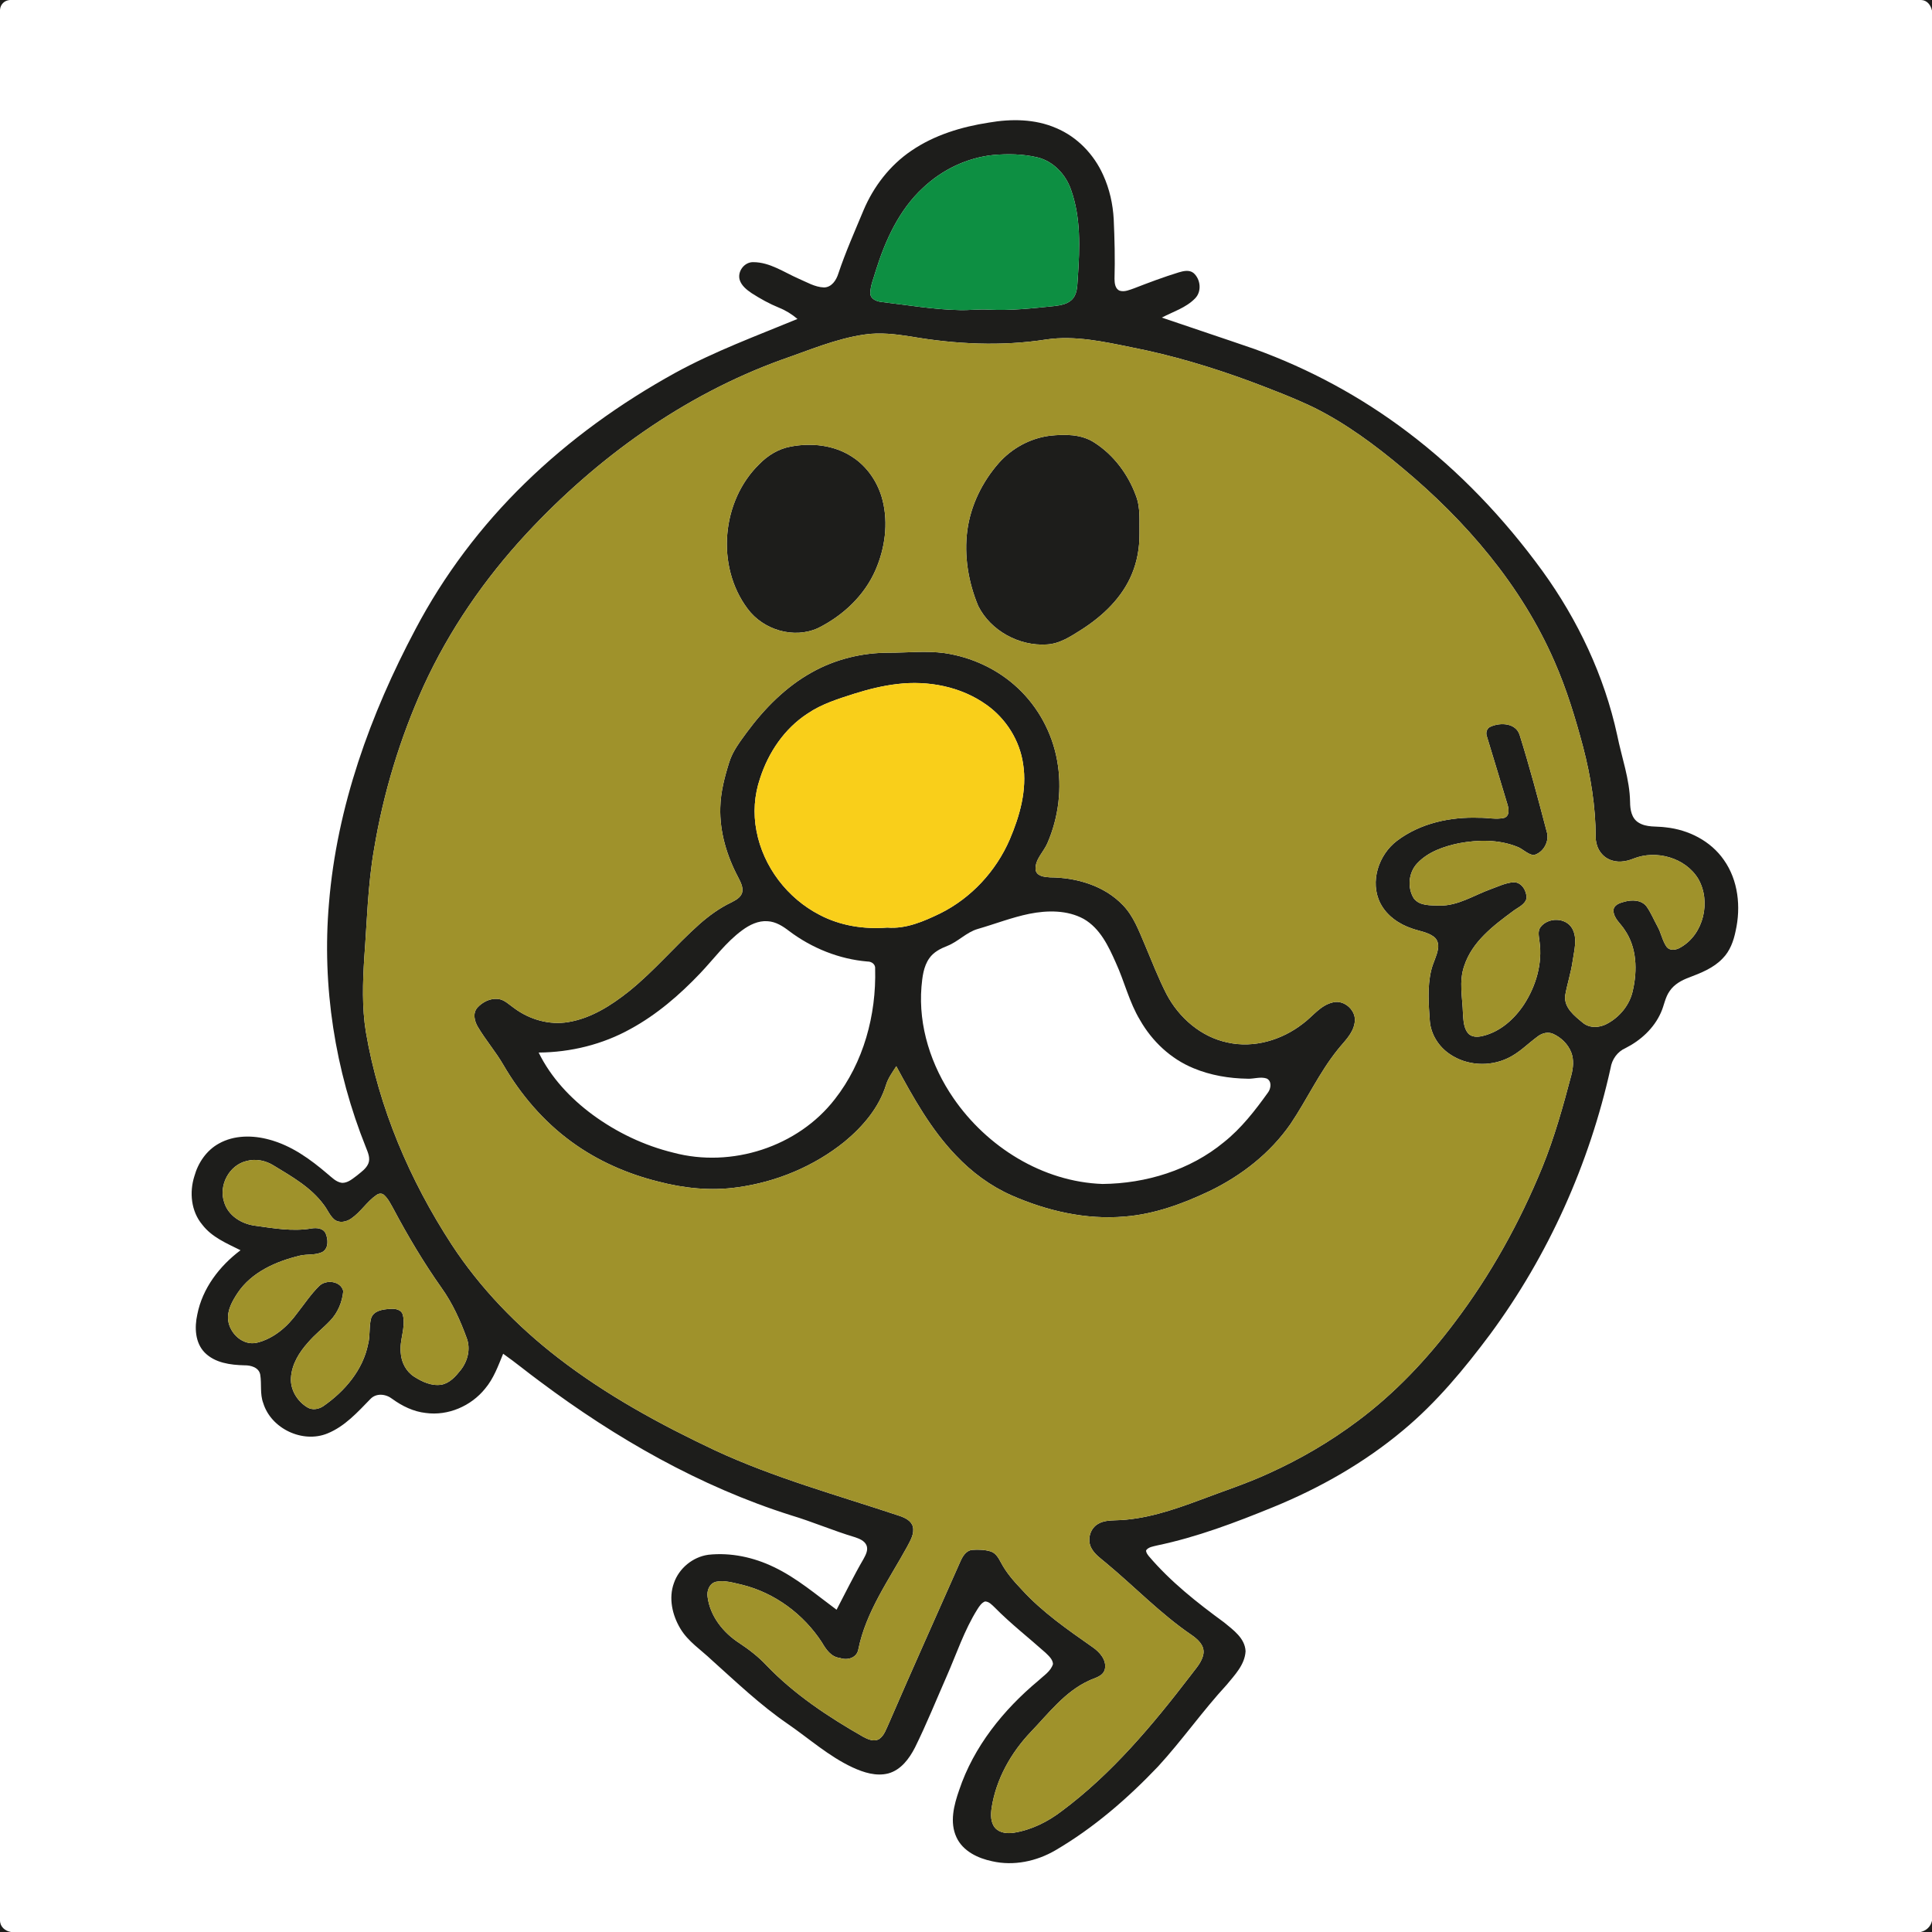 <?xml version="1.0" encoding="UTF-8" ?>
<!DOCTYPE svg PUBLIC "-//W3C//DTD SVG 1.1//EN" "http://www.w3.org/Graphics/SVG/1.1/DTD/svg11.dtd">
<svg width="1067pt" height="1067pt" viewBox="0 0 1067 1067" version="1.1" xmlns="http://www.w3.org/2000/svg">
<g id="#1d1d1bff">
<path fill="#1d1d1b" opacity="1.00" d=" M 0.00 0.00 L 5.43 0.00 C 2.43 0.23 0.22 2.38 0.00 5.43 L 0.00 0.00 Z" />
<path fill="#1d1d1b" opacity="1.00" d=" M 1061.02 0.00 L 1067.00 0.00 L 1067.00 5.83 C 1066.31 2.83 1064.35 0.13 1061.02 0.00 Z" />
<path fill="#1d1d1b" opacity="1.00" d=" M 546.15 67.70 C 558.48 65.56 571.62 65.65 583.27 70.72 C 594.89 75.57 604.17 85.25 609.27 96.69 C 612.77 104.35 614.63 112.71 615.08 121.11 C 615.57 132.05 615.84 143.00 615.52 153.95 C 615.54 156.34 615.83 159.51 618.38 160.55 C 621.05 161.37 623.78 160.11 626.28 159.25 C 634.47 156.07 642.69 152.98 651.09 150.40 C 653.66 149.64 656.81 148.92 659.13 150.75 C 663.13 154.20 663.82 161.09 659.92 164.90 C 654.91 170.01 647.84 172.14 641.65 175.40 C 658.72 181.24 675.86 186.89 692.91 192.78 C 723.15 203.72 751.75 219.19 777.38 238.62 C 805.94 260.18 830.80 286.42 851.83 315.32 C 871.44 342.42 886.05 373.31 893.15 406.06 C 895.62 418.35 900.07 430.34 900.26 443.00 C 900.28 447.08 901.06 451.88 904.82 454.23 C 909.33 457.16 914.95 456.19 920.01 456.93 C 932.52 458.24 944.78 464.44 952.04 474.91 C 960.01 486.15 961.53 500.89 958.56 514.10 C 957.44 519.67 955.42 525.29 951.32 529.38 C 946.35 534.61 939.48 537.32 932.87 539.83 C 928.78 541.34 924.72 543.54 922.20 547.22 C 919.57 550.80 919.08 555.36 917.25 559.31 C 913.41 567.94 906.08 574.61 897.75 578.83 C 893.27 580.79 890.22 585.07 889.49 589.87 C 877.78 642.77 855.15 693.27 822.97 736.89 C 808.70 756.00 793.35 774.57 774.95 789.87 C 753.54 807.81 729.00 821.78 703.19 832.33 C 682.29 840.87 661.05 848.94 638.89 853.55 C 636.82 854.10 634.35 854.32 632.98 856.19 C 632.87 857.43 633.73 858.46 634.45 859.41 C 646.47 873.56 661.13 885.11 676.05 896.03 C 681.11 900.20 687.62 904.78 687.90 911.98 C 687.47 919.40 681.91 925.07 677.44 930.51 C 664.11 944.96 652.83 961.16 639.53 975.64 C 622.67 993.35 603.96 1009.56 582.79 1021.93 C 572.40 1027.98 559.83 1030.62 548.00 1027.94 C 540.11 1026.31 531.79 1022.38 528.24 1014.70 C 524.35 1006.36 526.84 996.90 529.71 988.66 C 537.74 964.62 554.17 944.27 573.45 928.19 C 576.39 925.40 580.34 923.07 581.55 918.98 C 581.37 916.35 579.20 914.53 577.46 912.80 C 568.08 904.41 558.10 896.67 549.27 887.68 C 547.77 886.27 546.21 884.48 543.99 884.45 C 542.03 885.22 540.88 887.08 539.79 888.77 C 532.52 900.35 528.27 913.43 522.78 925.87 C 517.01 938.98 511.67 952.29 505.31 965.13 C 502.17 971.27 497.57 977.51 490.60 979.42 C 483.89 981.14 476.98 978.92 470.90 976.12 C 457.73 970.00 446.85 960.18 434.98 952.01 C 419.91 941.67 406.66 929.00 393.09 916.83 C 387.17 911.16 379.96 906.58 375.71 899.38 C 371.27 891.96 369.15 882.56 372.21 874.24 C 375.04 866.07 382.64 859.85 391.20 858.66 C 403.60 857.32 416.22 860.05 427.40 865.45 C 440.08 871.49 450.80 880.74 462.02 889.02 C 466.94 879.65 471.58 870.12 476.91 860.97 C 478.15 858.69 479.63 855.96 478.51 853.35 C 477.33 850.79 474.47 849.74 471.99 848.91 C 460.13 845.36 448.73 840.43 436.87 836.87 C 386.51 820.95 340.11 794.36 297.98 762.80 C 291.21 757.84 284.75 752.47 277.88 747.64 C 275.13 754.34 272.64 761.34 267.89 766.94 C 260.16 776.54 247.45 782.05 235.14 780.35 C 228.35 779.61 222.08 776.53 216.61 772.56 C 213.15 769.84 207.83 769.21 204.58 772.62 C 197.54 779.86 190.45 787.76 180.87 791.65 C 167.18 797.28 149.72 789.04 145.38 774.89 C 143.47 769.84 144.58 764.37 143.72 759.18 C 142.98 755.18 138.49 753.97 134.99 754.03 C 127.28 753.84 118.73 752.74 113.04 746.98 C 107.69 741.48 107.39 733.06 108.96 725.97 C 111.79 711.48 121.23 699.20 132.84 690.48 C 125.25 686.69 116.98 683.30 111.68 676.32 C 105.53 668.98 104.51 658.51 107.35 649.59 C 109.40 642.19 114.03 635.33 120.84 631.58 C 129.31 626.80 139.71 626.88 148.87 629.43 C 161.01 632.71 171.41 640.22 180.83 648.28 C 183.28 650.27 185.62 652.88 188.94 653.27 C 192.16 653.32 194.69 651.02 197.13 649.22 C 199.46 647.28 202.21 645.48 203.42 642.59 C 204.62 639.64 203.23 636.57 202.15 633.83 C 185.02 591.24 177.74 544.66 181.68 498.89 C 186.03 445.62 204.51 394.44 229.45 347.50 C 245.15 317.70 265.68 290.48 289.80 266.97 C 314.47 242.85 342.74 222.56 372.93 205.91 C 394.54 194.07 417.70 185.52 440.42 176.15 C 437.38 173.55 433.95 171.43 430.24 169.94 C 424.94 167.78 419.91 164.99 415.10 161.90 C 412.40 160.05 409.57 157.86 408.53 154.62 C 407.13 149.95 411.06 144.68 415.98 144.78 C 425.15 144.78 432.95 150.35 441.07 153.91 C 445.59 155.83 450.02 158.57 455.05 158.75 C 459.30 158.71 461.90 154.70 463.01 151.05 C 466.99 139.16 472.09 127.70 476.90 116.14 C 482.43 103.03 491.46 91.28 503.29 83.27 C 515.99 74.57 531.05 70.02 546.15 67.70 M 548.43 85.62 C 533.98 87.13 520.28 93.77 509.75 103.72 C 496.54 115.91 488.91 132.75 483.64 149.63 C 482.50 153.71 480.68 157.72 480.64 162.01 C 480.75 165.22 484.19 166.48 486.89 166.78 C 501.24 168.46 515.55 170.97 530.04 171.25 C 535.40 171.39 540.75 170.65 546.11 171.01 C 558.11 171.62 570.08 170.29 582.00 169.06 C 585.83 168.62 590.18 167.92 592.70 164.67 C 595.24 161.37 594.90 156.97 595.28 153.05 C 596.36 136.89 597.01 120.11 591.44 104.63 C 588.52 96.26 581.70 89.04 572.94 86.91 C 564.93 85.02 556.59 84.89 548.43 85.62 M 477.57 184.74 C 461.66 187.02 446.80 193.46 431.71 198.66 C 377.60 218.24 329.75 252.75 290.75 294.72 C 267.64 319.65 248.09 347.99 233.92 378.93 C 220.94 407.62 211.70 438.01 206.57 469.08 C 203.11 488.87 202.69 508.99 201.18 528.98 C 200.32 542.61 199.88 556.39 202.07 569.93 C 209.23 611.91 226.31 651.82 249.49 687.42 C 265.22 711.42 285.44 732.31 308.13 749.83 C 334.79 770.47 364.55 786.70 394.98 801.04 C 427.74 816.26 462.69 825.81 496.86 837.21 C 499.82 838.22 503.18 839.79 504.13 843.06 C 505.13 847.00 502.81 850.72 501.07 854.09 C 491.00 872.46 478.27 890.00 474.04 910.93 C 473.21 915.67 467.94 917.14 463.87 915.65 C 458.97 915.14 456.16 910.88 453.90 907.02 C 443.76 891.45 427.84 879.65 409.73 875.20 C 405.07 874.19 400.23 872.57 395.43 873.58 C 391.80 874.45 390.22 878.56 390.79 881.97 C 392.20 892.71 399.53 901.81 408.46 907.53 C 413.79 911.07 418.88 915.01 423.27 919.70 C 438.69 935.79 457.45 948.20 476.71 959.19 C 479.30 960.60 482.62 962.08 485.47 960.47 C 488.40 958.51 489.42 954.88 490.87 951.85 C 503.80 921.93 517.20 892.21 530.37 862.40 C 531.62 859.56 533.52 856.30 536.95 855.97 C 540.37 855.73 543.92 855.83 547.23 856.85 C 550.07 857.82 551.54 860.60 552.87 863.07 C 555.79 868.60 559.95 873.33 564.23 877.83 C 575.61 890.35 589.61 899.99 603.37 909.66 C 607.31 912.36 611.35 916.80 610.17 921.97 C 609.09 925.96 604.50 926.62 601.31 928.22 C 588.12 934.28 579.19 946.16 569.40 956.38 C 558.35 967.94 550.13 982.53 547.65 998.44 C 547.14 1002.14 546.98 1006.43 549.55 1009.47 C 552.10 1012.40 556.39 1012.72 560.00 1012.17 C 569.63 1010.63 578.60 1006.16 586.30 1000.28 C 614.09 979.60 636.49 952.80 657.44 925.47 C 660.22 921.61 664.02 917.97 664.67 913.04 C 665.17 908.51 661.35 905.22 658.00 902.91 C 640.96 891.30 626.67 876.32 610.87 863.20 C 607.96 860.74 604.66 858.52 602.81 855.11 C 600.23 850.55 601.93 844.04 606.59 841.53 C 609.43 839.86 612.80 839.74 616.02 839.62 C 632.10 839.28 647.52 834.05 662.45 828.51 C 675.23 823.63 688.29 819.45 700.73 813.70 C 718.06 805.88 734.59 796.21 749.81 784.80 C 770.31 769.54 788.01 750.79 803.33 730.40 C 823.21 704.16 839.30 675.14 851.76 644.69 C 858.48 628.19 863.26 611.00 867.80 593.79 C 868.87 589.72 869.30 585.28 867.78 581.27 C 866.02 576.71 862.23 573.02 857.82 571.01 C 855.01 569.71 851.72 570.53 849.35 572.32 C 843.78 576.38 838.94 581.56 832.59 584.47 C 822.53 589.26 809.96 588.52 800.72 582.19 C 794.58 578.09 790.23 571.26 789.65 563.84 C 789.01 554.62 788.24 545.19 790.37 536.10 C 791.28 531.93 793.54 528.17 794.19 523.94 C 794.62 521.48 793.86 518.73 791.75 517.26 C 788.29 514.75 783.91 514.24 779.97 512.85 C 772.67 510.44 765.77 505.70 762.26 498.69 C 756.41 486.99 761.37 472.05 771.49 464.38 C 784.39 454.58 801.07 451.04 817.02 451.64 C 821.59 451.54 826.25 452.75 830.76 451.69 C 833.78 450.62 833.33 446.86 832.58 444.42 C 828.75 431.87 825.07 419.27 821.18 406.74 C 820.37 404.71 821.12 402.12 823.26 401.31 C 828.59 398.89 836.96 399.24 839.20 405.68 C 844.75 423.32 849.48 441.22 854.17 459.11 C 855.98 464.45 852.44 470.97 846.96 472.26 C 843.40 471.74 840.93 468.65 837.60 467.52 C 827.51 463.57 816.26 463.75 805.75 465.70 C 797.40 467.46 788.73 470.39 782.74 476.76 C 777.88 481.85 777.12 490.21 780.81 496.15 C 784.09 500.47 790.19 499.93 795.02 500.14 C 805.20 500.32 813.92 494.47 823.16 491.12 C 827.34 489.64 831.44 487.55 835.93 487.25 C 840.39 487.15 843.17 492.02 843.10 496.02 C 842.24 499.77 838.15 501.16 835.43 503.33 C 824.63 511.29 813.01 520.14 808.67 533.41 C 805.61 542.01 807.74 551.14 807.97 559.98 C 808.24 563.55 808.33 567.50 810.63 570.47 C 812.59 572.96 816.17 572.83 818.96 572.11 C 828.59 569.79 836.39 562.77 841.72 554.67 C 848.32 544.48 851.97 532.02 850.22 519.88 C 849.96 517.25 849.07 514.24 850.84 511.94 C 855.08 506.55 864.73 506.61 868.28 512.75 C 871.39 518.34 869.34 524.94 868.52 530.86 C 867.60 537.36 865.45 543.61 864.36 550.06 C 863.87 556.62 869.53 561.05 874.07 564.77 C 877.79 567.97 883.35 567.69 887.47 565.44 C 894.54 561.70 900.12 554.94 901.77 547.04 C 904.34 535.90 904.00 523.31 897.31 513.61 C 895.18 510.13 891.30 507.39 891.07 503.02 C 891.03 499.83 894.50 498.68 897.03 498.03 C 901.17 496.84 906.46 496.89 909.34 500.60 C 911.79 504.04 913.37 508.01 915.42 511.70 C 917.38 515.20 918.03 519.33 920.27 522.68 C 922.09 525.37 925.83 524.72 928.21 523.19 C 940.95 515.94 945.11 497.76 937.85 485.28 C 930.73 473.63 914.61 469.21 902.16 474.19 C 897.88 475.95 892.85 476.65 888.57 474.54 C 883.83 472.39 881.14 467.14 881.27 462.05 C 881.20 445.38 878.53 428.80 874.35 412.69 C 870.07 396.63 865.23 380.66 858.54 365.42 C 840.23 323.33 809.61 287.69 774.59 258.51 C 759.45 245.83 743.46 233.94 725.74 225.12 C 714.24 219.60 702.30 215.08 690.39 210.58 C 669.07 202.72 647.23 196.17 624.92 191.82 C 609.51 188.69 593.71 185.17 577.93 187.47 C 553.09 191.37 527.66 190.11 502.96 185.84 C 494.58 184.53 486.02 183.50 477.57 184.74 M 136.28 641.17 C 126.58 643.40 120.63 654.61 123.80 663.96 C 126.01 671.44 133.51 676.01 140.93 676.94 C 151.16 678.35 161.61 680.22 171.90 678.46 C 174.73 677.98 178.50 678.20 179.86 681.21 C 181.22 684.39 181.57 689.15 178.30 691.30 C 174.43 693.40 169.81 692.47 165.64 693.45 C 152.50 696.62 138.95 702.51 131.19 714.14 C 128.30 718.55 125.40 723.59 126.00 729.08 C 126.88 736.48 134.19 743.37 141.93 741.54 C 151.15 739.29 158.75 732.70 164.20 725.14 C 168.16 720.11 171.72 714.71 176.30 710.21 C 180.09 706.49 188.26 707.41 189.58 713.04 C 189.03 719.06 186.55 725.03 182.31 729.41 C 178.43 733.51 173.92 736.98 170.24 741.29 C 165.29 746.75 161.09 753.47 160.69 761.02 C 160.30 767.57 164.18 773.86 169.67 777.21 C 172.43 778.94 175.98 778.33 178.57 776.58 C 190.33 768.42 200.46 756.65 203.30 742.28 C 204.53 737.60 203.70 732.66 204.96 728.02 C 206.34 723.87 211.26 723.15 215.02 722.91 C 217.84 722.55 221.74 723.03 222.52 726.34 C 224.19 733.28 220.53 740.11 221.32 747.09 C 221.62 752.31 224.25 757.43 228.70 760.29 C 233.13 763.12 238.35 765.58 243.75 764.74 C 248.40 763.89 251.69 760.09 254.49 756.57 C 258.27 751.72 259.99 745.03 257.80 739.13 C 254.25 729.32 249.89 719.70 243.80 711.19 C 233.99 697.31 225.29 682.67 217.31 667.67 C 215.77 664.98 214.44 662.05 212.10 659.95 C 210.92 658.87 209.15 659.07 207.93 659.97 C 202.64 663.58 199.28 669.35 193.99 672.96 C 191.29 674.85 187.31 675.70 184.56 673.44 C 182.02 671.21 180.82 667.91 178.75 665.30 C 171.72 655.74 161.17 649.80 151.23 643.75 C 146.84 640.96 141.35 639.80 136.28 641.17 Z" />
<path fill="#1d1d1b" opacity="1.00" d=" M 579.53 240.68 C 587.94 239.74 597.20 239.65 604.53 244.51 C 615.14 251.34 623.09 262.04 627.38 273.84 C 629.99 280.61 629.15 287.94 629.30 295.01 C 629.36 302.54 628.02 310.10 625.11 317.06 C 619.74 330.03 609.17 340.08 597.54 347.56 C 591.56 351.32 585.37 355.58 578.08 355.92 C 562.87 356.92 547.10 348.37 540.24 334.65 C 534.80 321.57 532.37 307.07 534.22 292.97 C 536.07 279.12 542.49 266.07 551.69 255.62 C 558.85 247.58 568.84 242.11 579.53 240.68 Z" />
<path fill="#1d1d1b" opacity="1.00" d=" M 436.46 246.68 C 447.99 244.42 460.67 245.73 470.64 252.30 C 479.11 257.74 485.03 266.67 487.45 276.38 C 490.65 289.09 488.75 302.73 483.60 314.67 C 477.48 328.86 465.57 340.01 451.88 346.83 C 438.46 353.03 421.49 347.91 412.86 336.17 C 395.26 312.70 398.42 276.65 419.39 256.28 C 424.01 251.53 429.89 247.92 436.46 246.68 Z" />
<path fill="#1d1d1b" opacity="1.00" d=" M 448.33 371.34 C 461.28 364.06 476.16 360.43 490.99 360.48 C 501.18 360.50 511.41 359.31 521.56 360.68 C 536.58 362.87 550.99 369.54 562.08 379.95 C 573.36 390.48 581.07 404.72 583.81 419.90 C 586.65 435.20 584.66 451.33 578.49 465.59 C 576.44 470.47 571.67 474.46 571.91 480.08 C 572.28 483.98 576.85 484.35 579.91 484.55 C 594.47 484.62 609.85 489.10 620.13 499.87 C 626.05 505.95 628.97 514.05 632.26 521.70 C 636.13 530.83 639.68 540.11 644.20 548.95 C 651.06 562.05 663.32 572.73 678.01 575.76 C 692.52 579.01 707.91 574.39 719.48 565.40 C 724.96 561.41 729.15 555.19 736.10 553.61 C 742.56 551.91 749.48 558.39 748.12 564.97 C 747.15 571.00 742.35 575.18 738.75 579.74 C 728.57 592.40 721.79 607.30 712.75 620.71 C 701.53 636.91 685.53 649.37 667.87 657.87 C 653.12 664.86 637.47 670.61 621.08 671.88 C 599.71 673.75 578.24 668.76 558.73 660.21 C 547.07 655.07 536.66 647.33 527.92 638.10 C 514.15 623.75 504.38 606.23 495.00 588.86 C 492.92 592.14 490.54 595.31 489.37 599.06 C 485.48 611.75 476.51 622.18 466.46 630.51 C 449.61 644.12 428.88 652.75 407.46 655.70 C 392.80 657.82 377.86 656.30 363.59 652.56 C 346.39 648.30 329.86 641.03 315.55 630.53 C 300.12 619.28 287.50 604.47 277.93 588.01 C 273.71 580.73 268.15 574.33 263.88 567.09 C 262.02 563.97 260.99 559.58 263.59 556.56 C 266.42 553.42 270.67 551.26 274.96 551.68 C 278.62 552.05 281.22 554.90 284.10 556.87 C 292.57 563.10 303.43 566.24 313.90 564.46 C 326.51 562.36 337.60 555.26 347.44 547.42 C 361.43 536.16 372.96 522.25 386.34 510.34 C 391.60 505.73 397.31 501.55 403.63 498.51 C 406.09 497.23 409.01 495.84 409.87 492.96 C 410.61 489.90 408.91 487.02 407.61 484.39 C 401.40 472.64 397.42 459.45 397.80 446.06 C 397.98 437.39 400.22 428.94 402.82 420.72 C 404.76 414.62 408.76 409.54 412.46 404.43 C 422.18 391.29 433.95 379.33 448.33 371.34 M 495.57 377.77 C 487.51 378.70 479.62 380.68 471.90 383.09 C 462.97 385.96 453.84 388.75 446.01 394.09 C 433.31 402.32 424.41 415.49 419.80 429.76 C 416.58 439.07 415.90 449.22 417.79 458.89 C 421.49 478.63 434.88 496.15 452.71 505.29 C 464.11 511.29 477.25 513.30 490.01 512.28 C 500.40 513.13 510.18 508.83 519.32 504.42 C 536.38 495.91 550.05 481.16 557.62 463.69 C 563.19 450.65 567.29 436.28 565.05 422.00 C 563.18 408.89 555.57 396.86 544.80 389.24 C 530.70 379.16 512.60 375.72 495.57 377.77 M 568.52 504.67 C 558.81 506.65 549.55 510.29 540.05 513.03 C 533.73 514.83 529.21 520.06 523.15 522.41 C 519.39 523.88 515.58 525.82 513.22 529.24 C 510.00 533.82 509.39 539.61 508.90 545.03 C 507.14 566.79 514.27 588.63 526.55 606.46 C 545.03 633.41 575.82 652.72 608.88 653.88 C 632.88 653.66 657.24 646.24 675.90 630.83 C 685.55 623.16 693.13 613.34 700.27 603.39 C 701.96 601.17 702.50 597.04 699.54 595.63 C 696.14 594.49 692.53 595.91 689.04 595.75 C 678.84 595.60 668.56 593.89 659.12 589.94 C 646.59 584.80 636.27 575.07 629.61 563.36 C 623.64 553.49 621.03 542.12 616.25 531.70 C 612.20 522.55 607.56 512.70 598.52 507.51 C 589.42 502.54 578.44 502.70 568.52 504.67 M 409.90 513.76 C 400.88 520.37 394.30 529.55 386.65 537.57 C 375.34 549.45 362.75 560.34 348.29 568.22 C 332.83 576.84 315.17 581.17 297.49 581.30 C 304.26 595.11 315.04 606.60 327.33 615.67 C 340.63 625.43 355.82 632.68 371.86 636.59 C 403.95 645.17 440.65 633.44 461.06 607.05 C 476.95 586.81 484.01 560.53 483.32 535.03 C 483.59 532.56 481.35 530.98 479.10 531.03 C 463.44 529.72 448.37 523.62 435.85 514.21 C 432.38 511.52 428.45 509.01 423.94 508.77 C 418.79 508.36 413.93 510.78 409.90 513.76 Z" />
<path fill="#1d1d1b" opacity="1.00" d=" M 0.00 1060.57 C 0.02 1064.11 2.74 1066.43 6.08 1067.00 L 0.00 1067.00 L 0.00 1060.57 Z" />
<path fill="#1d1d1b" opacity="1.00" d=" M 1060.72 1067.00 C 1063.87 1066.27 1066.29 1064.00 1067.00 1060.82 L 1067.00 1067.00 L 1060.72 1067.00 Z" />
</g>
<g id="#fefefeff">
</g>
<g id="#0d8f42ff">
<path fill="#0d8f42" opacity="1.00" d=" M 548.43 85.62 C 556.59 84.89 564.93 85.02 572.94 86.91 C 581.70 89.04 588.52 96.26 591.44 104.63 C 597.01 120.11 596.36 136.89 595.28 153.05 C 594.90 156.97 595.24 161.37 592.70 164.67 C 590.18 167.92 585.83 168.62 582.00 169.06 C 570.08 170.29 558.11 171.62 546.11 171.01 C 540.75 170.65 535.40 171.39 530.04 171.25 C 515.55 170.97 501.24 168.46 486.89 166.78 C 484.19 166.48 480.75 165.22 480.64 162.01 C 480.68 157.72 482.50 153.71 483.64 149.63 C 488.91 132.75 496.54 115.91 509.75 103.72 C 520.28 93.77 533.98 87.13 548.43 85.62 Z" />
</g>
<g id="#9f922bff">
<path fill="#9f922b" opacity="1.00" d=" M 477.57 184.74 C 486.02 183.50 494.58 184.53 502.96 185.84 C 527.66 190.11 553.09 191.37 577.93 187.47 C 593.71 185.17 609.51 188.69 624.92 191.82 C 647.23 196.17 669.07 202.72 690.39 210.58 C 702.30 215.08 714.24 219.60 725.74 225.12 C 743.46 233.94 759.45 245.83 774.59 258.51 C 809.61 287.69 840.23 323.33 858.54 365.42 C 865.23 380.66 870.07 396.63 874.35 412.69 C 878.53 428.80 881.20 445.38 881.27 462.05 C 881.14 467.14 883.83 472.39 888.57 474.54 C 892.85 476.65 897.88 475.95 902.16 474.19 C 914.61 469.21 930.73 473.63 937.85 485.28 C 945.11 497.76 940.95 515.94 928.21 523.19 C 925.83 524.72 922.09 525.37 920.27 522.68 C 918.03 519.33 917.38 515.20 915.42 511.70 C 913.37 508.01 911.79 504.04 909.34 500.60 C 906.46 496.89 901.17 496.84 897.03 498.03 C 894.50 498.68 891.03 499.83 891.07 503.02 C 891.30 507.39 895.18 510.13 897.31 513.61 C 904.00 523.31 904.34 535.90 901.77 547.04 C 900.12 554.94 894.54 561.70 887.47 565.44 C 883.35 567.69 877.79 567.97 874.07 564.77 C 869.53 561.05 863.87 556.62 864.36 550.06 C 865.45 543.61 867.60 537.36 868.52 530.86 C 869.34 524.94 871.39 518.34 868.28 512.75 C 864.73 506.61 855.08 506.55 850.84 511.94 C 849.07 514.24 849.96 517.25 850.22 519.88 C 851.97 532.02 848.32 544.48 841.72 554.67 C 836.39 562.77 828.59 569.79 818.96 572.11 C 816.17 572.83 812.59 572.96 810.63 570.47 C 808.33 567.50 808.24 563.55 807.97 559.98 C 807.74 551.14 805.61 542.01 808.67 533.41 C 813.01 520.14 824.63 511.29 835.43 503.33 C 838.15 501.16 842.24 499.77 843.10 496.02 C 843.17 492.02 840.39 487.15 835.93 487.25 C 831.44 487.55 827.34 489.64 823.16 491.12 C 813.92 494.47 805.20 500.32 795.02 500.14 C 790.19 499.93 784.09 500.47 780.81 496.15 C 777.12 490.21 777.88 481.85 782.74 476.76 C 788.73 470.39 797.40 467.46 805.75 465.70 C 816.26 463.75 827.51 463.57 837.60 467.52 C 840.93 468.65 843.40 471.74 846.96 472.26 C 852.44 470.97 855.98 464.45 854.17 459.11 C 849.48 441.22 844.75 423.32 839.20 405.68 C 836.96 399.24 828.59 398.89 823.26 401.31 C 821.12 402.12 820.37 404.71 821.18 406.74 C 825.07 419.27 828.75 431.87 832.58 444.42 C 833.33 446.86 833.78 450.62 830.76 451.69 C 826.25 452.75 821.59 451.54 817.02 451.64 C 801.07 451.04 784.39 454.58 771.49 464.38 C 761.37 472.05 756.41 486.99 762.26 498.69 C 765.77 505.70 772.67 510.44 779.97 512.85 C 783.91 514.24 788.29 514.75 791.75 517.26 C 793.86 518.73 794.62 521.48 794.19 523.94 C 793.54 528.17 791.28 531.93 790.37 536.10 C 788.24 545.19 789.01 554.62 789.65 563.84 C 790.23 571.26 794.58 578.09 800.72 582.19 C 809.96 588.52 822.53 589.26 832.59 584.47 C 838.94 581.56 843.78 576.38 849.35 572.32 C 851.72 570.53 855.01 569.71 857.82 571.01 C 862.23 573.02 866.02 576.71 867.78 581.27 C 869.30 585.28 868.87 589.72 867.80 593.79 C 863.26 611.00 858.48 628.19 851.76 644.69 C 839.30 675.14 823.21 704.16 803.33 730.40 C 788.01 750.79 770.31 769.54 749.81 784.80 C 734.59 796.21 718.06 805.88 700.73 813.70 C 688.29 819.45 675.23 823.63 662.45 828.51 C 647.52 834.05 632.10 839.28 616.02 839.62 C 612.80 839.74 609.43 839.86 606.59 841.53 C 601.93 844.04 600.23 850.55 602.81 855.11 C 604.66 858.52 607.96 860.74 610.87 863.20 C 626.67 876.32 640.96 891.30 658.00 902.91 C 661.35 905.22 665.17 908.51 664.67 913.04 C 664.02 917.97 660.22 921.61 657.44 925.47 C 636.49 952.80 614.09 979.60 586.30 1000.28 C 578.60 1006.16 569.63 1010.63 560.00 1012.17 C 556.39 1012.72 552.10 1012.40 549.55 1009.47 C 546.98 1006.43 547.14 1002.14 547.65 998.44 C 550.13 982.53 558.35 967.94 569.40 956.38 C 579.19 946.16 588.12 934.28 601.31 928.22 C 604.50 926.62 609.09 925.96 610.17 921.97 C 611.35 916.80 607.31 912.36 603.37 909.66 C 589.61 899.99 575.61 890.35 564.23 877.83 C 559.95 873.33 555.79 868.60 552.87 863.07 C 551.54 860.60 550.07 857.82 547.23 856.85 C 543.92 855.83 540.37 855.73 536.95 855.97 C 533.52 856.30 531.62 859.56 530.37 862.40 C 517.20 892.21 503.80 921.93 490.87 951.85 C 489.42 954.88 488.40 958.51 485.47 960.47 C 482.62 962.08 479.30 960.60 476.71 959.19 C 457.45 948.20 438.69 935.79 423.27 919.70 C 418.88 915.01 413.79 911.07 408.46 907.53 C 399.53 901.81 392.20 892.71 390.79 881.97 C 390.22 878.56 391.80 874.45 395.43 873.58 C 400.23 872.57 405.07 874.19 409.73 875.20 C 427.84 879.65 443.76 891.45 453.90 907.02 C 456.16 910.88 458.97 915.14 463.87 915.65 C 467.94 917.14 473.21 915.67 474.04 910.93 C 478.27 890.00 491.00 872.46 501.07 854.09 C 502.81 850.72 505.13 847.00 504.13 843.06 C 503.18 839.79 499.82 838.22 496.86 837.21 C 462.69 825.81 427.74 816.26 394.98 801.04 C 364.55 786.70 334.79 770.47 308.13 749.83 C 285.44 732.31 265.22 711.42 249.49 687.42 C 226.31 651.82 209.23 611.91 202.07 569.93 C 199.88 556.39 200.32 542.61 201.18 528.98 C 202.69 508.99 203.11 488.87 206.57 469.08 C 211.70 438.01 220.94 407.62 233.92 378.93 C 248.09 347.99 267.64 319.65 290.75 294.72 C 329.75 252.75 377.60 218.24 431.71 198.66 C 446.80 193.46 461.66 187.02 477.57 184.74 M 579.53 240.68 C 568.84 242.11 558.85 247.58 551.69 255.62 C 542.49 266.07 536.07 279.12 534.22 292.97 C 532.37 307.07 534.80 321.57 540.24 334.65 C 547.10 348.37 562.87 356.92 578.08 355.92 C 585.37 355.58 591.56 351.32 597.54 347.56 C 609.17 340.08 619.74 330.03 625.11 317.06 C 628.02 310.10 629.36 302.54 629.30 295.01 C 629.15 287.94 629.99 280.61 627.38 273.84 C 623.09 262.04 615.14 251.34 604.53 244.51 C 597.20 239.65 587.94 239.74 579.53 240.68 M 436.46 246.68 C 429.89 247.92 424.01 251.53 419.39 256.28 C 398.42 276.65 395.26 312.70 412.86 336.17 C 421.49 347.91 438.46 353.03 451.88 346.83 C 465.57 340.01 477.48 328.86 483.60 314.67 C 488.75 302.73 490.65 289.09 487.45 276.38 C 485.03 266.67 479.11 257.74 470.64 252.30 C 460.67 245.73 447.99 244.42 436.46 246.68 M 448.33 371.34 C 433.95 379.33 422.18 391.29 412.46 404.43 C 408.76 409.54 404.76 414.62 402.82 420.72 C 400.22 428.94 397.98 437.39 397.80 446.06 C 397.42 459.45 401.40 472.64 407.61 484.39 C 408.91 487.02 410.61 489.90 409.87 492.96 C 409.01 495.84 406.09 497.23 403.63 498.51 C 397.31 501.55 391.60 505.73 386.34 510.34 C 372.96 522.25 361.43 536.16 347.44 547.42 C 337.60 555.26 326.51 562.36 313.90 564.46 C 303.43 566.24 292.57 563.10 284.10 556.87 C 281.22 554.90 278.62 552.05 274.96 551.68 C 270.67 551.26 266.42 553.42 263.59 556.56 C 260.99 559.58 262.02 563.97 263.88 567.09 C 268.15 574.33 273.71 580.73 277.93 588.01 C 287.50 604.47 300.12 619.28 315.55 630.53 C 329.86 641.03 346.39 648.30 363.59 652.56 C 377.86 656.30 392.80 657.82 407.46 655.70 C 428.88 652.75 449.61 644.12 466.46 630.51 C 476.51 622.18 485.48 611.75 489.37 599.06 C 490.54 595.31 492.92 592.14 495.00 588.86 C 504.38 606.23 514.15 623.75 527.92 638.10 C 536.66 647.33 547.07 655.07 558.73 660.21 C 578.24 668.76 599.71 673.75 621.08 671.88 C 637.47 670.61 653.12 664.86 667.87 657.87 C 685.53 649.37 701.53 636.91 712.75 620.71 C 721.79 607.30 728.57 592.40 738.75 579.74 C 742.35 575.18 747.15 571.00 748.12 564.97 C 749.48 558.39 742.56 551.91 736.10 553.61 C 729.15 555.19 724.96 561.41 719.48 565.40 C 707.91 574.39 692.52 579.01 678.01 575.76 C 663.32 572.73 651.06 562.05 644.20 548.95 C 639.68 540.11 636.13 530.83 632.26 521.70 C 628.97 514.05 626.05 505.95 620.13 499.87 C 609.85 489.10 594.47 484.62 579.91 484.55 C 576.85 484.35 572.28 483.98 571.91 480.08 C 571.67 474.46 576.44 470.47 578.49 465.59 C 584.66 451.33 586.65 435.20 583.81 419.90 C 581.07 404.72 573.36 390.48 562.08 379.95 C 550.99 369.54 536.58 362.87 521.56 360.68 C 511.41 359.31 501.18 360.50 490.99 360.48 C 476.16 360.43 461.28 364.06 448.33 371.34 Z" />
<path fill="#9f922b" opacity="1.00" d=" M 136.28 641.17 C 141.35 639.80 146.84 640.96 151.23 643.75 C 161.17 649.80 171.72 655.74 178.75 665.30 C 180.82 667.91 182.02 671.21 184.56 673.44 C 187.31 675.70 191.29 674.85 193.99 672.96 C 199.28 669.35 202.64 663.58 207.93 659.97 C 209.15 659.07 210.92 658.87 212.10 659.95 C 214.44 662.05 215.77 664.98 217.31 667.67 C 225.29 682.67 233.99 697.31 243.80 711.19 C 249.89 719.70 254.25 729.32 257.80 739.13 C 259.99 745.03 258.27 751.72 254.49 756.57 C 251.69 760.09 248.40 763.89 243.75 764.74 C 238.35 765.58 233.13 763.12 228.70 760.29 C 224.25 757.43 221.62 752.31 221.32 747.09 C 220.53 740.11 224.19 733.28 222.52 726.34 C 221.74 723.03 217.84 722.55 215.02 722.91 C 211.26 723.15 206.34 723.87 204.96 728.02 C 203.70 732.66 204.53 737.60 203.30 742.28 C 200.46 756.65 190.33 768.42 178.57 776.58 C 175.98 778.33 172.43 778.94 169.67 777.21 C 164.18 773.86 160.30 767.57 160.69 761.02 C 161.09 753.47 165.29 746.75 170.24 741.29 C 173.92 736.98 178.43 733.51 182.31 729.41 C 186.55 725.03 189.03 719.06 189.58 713.04 C 188.26 707.41 180.09 706.49 176.30 710.21 C 171.72 714.71 168.16 720.11 164.20 725.14 C 158.75 732.70 151.15 739.29 141.93 741.54 C 134.19 743.37 126.88 736.48 126.00 729.08 C 125.40 723.59 128.30 718.55 131.19 714.14 C 138.95 702.51 152.50 696.62 165.64 693.45 C 169.81 692.47 174.43 693.40 178.30 691.30 C 181.57 689.15 181.22 684.39 179.86 681.21 C 178.50 678.20 174.73 677.98 171.90 678.46 C 161.61 680.22 151.16 678.35 140.93 676.94 C 133.51 676.01 126.01 671.44 123.80 663.96 C 120.63 654.61 126.58 643.40 136.28 641.17 Z" />
</g>
<g id="#f9cf1aff">
<path fill="#f9cf1a" opacity="1.00" d=" M 495.57 377.77 C 512.60 375.72 530.70 379.16 544.80 389.24 C 555.57 396.86 563.18 408.89 565.05 422.00 C 567.29 436.28 563.19 450.65 557.62 463.69 C 550.05 481.16 536.38 495.91 519.32 504.42 C 510.18 508.83 500.40 513.13 490.01 512.28 C 477.25 513.30 464.11 511.29 452.71 505.29 C 434.88 496.15 421.49 478.63 417.79 458.89 C 415.90 449.22 416.58 439.07 419.80 429.76 C 424.41 415.49 433.31 402.32 446.01 394.09 C 453.84 388.75 462.97 385.96 471.90 383.09 C 479.62 380.68 487.51 378.70 495.57 377.77 Z" />
</g>
</svg>
